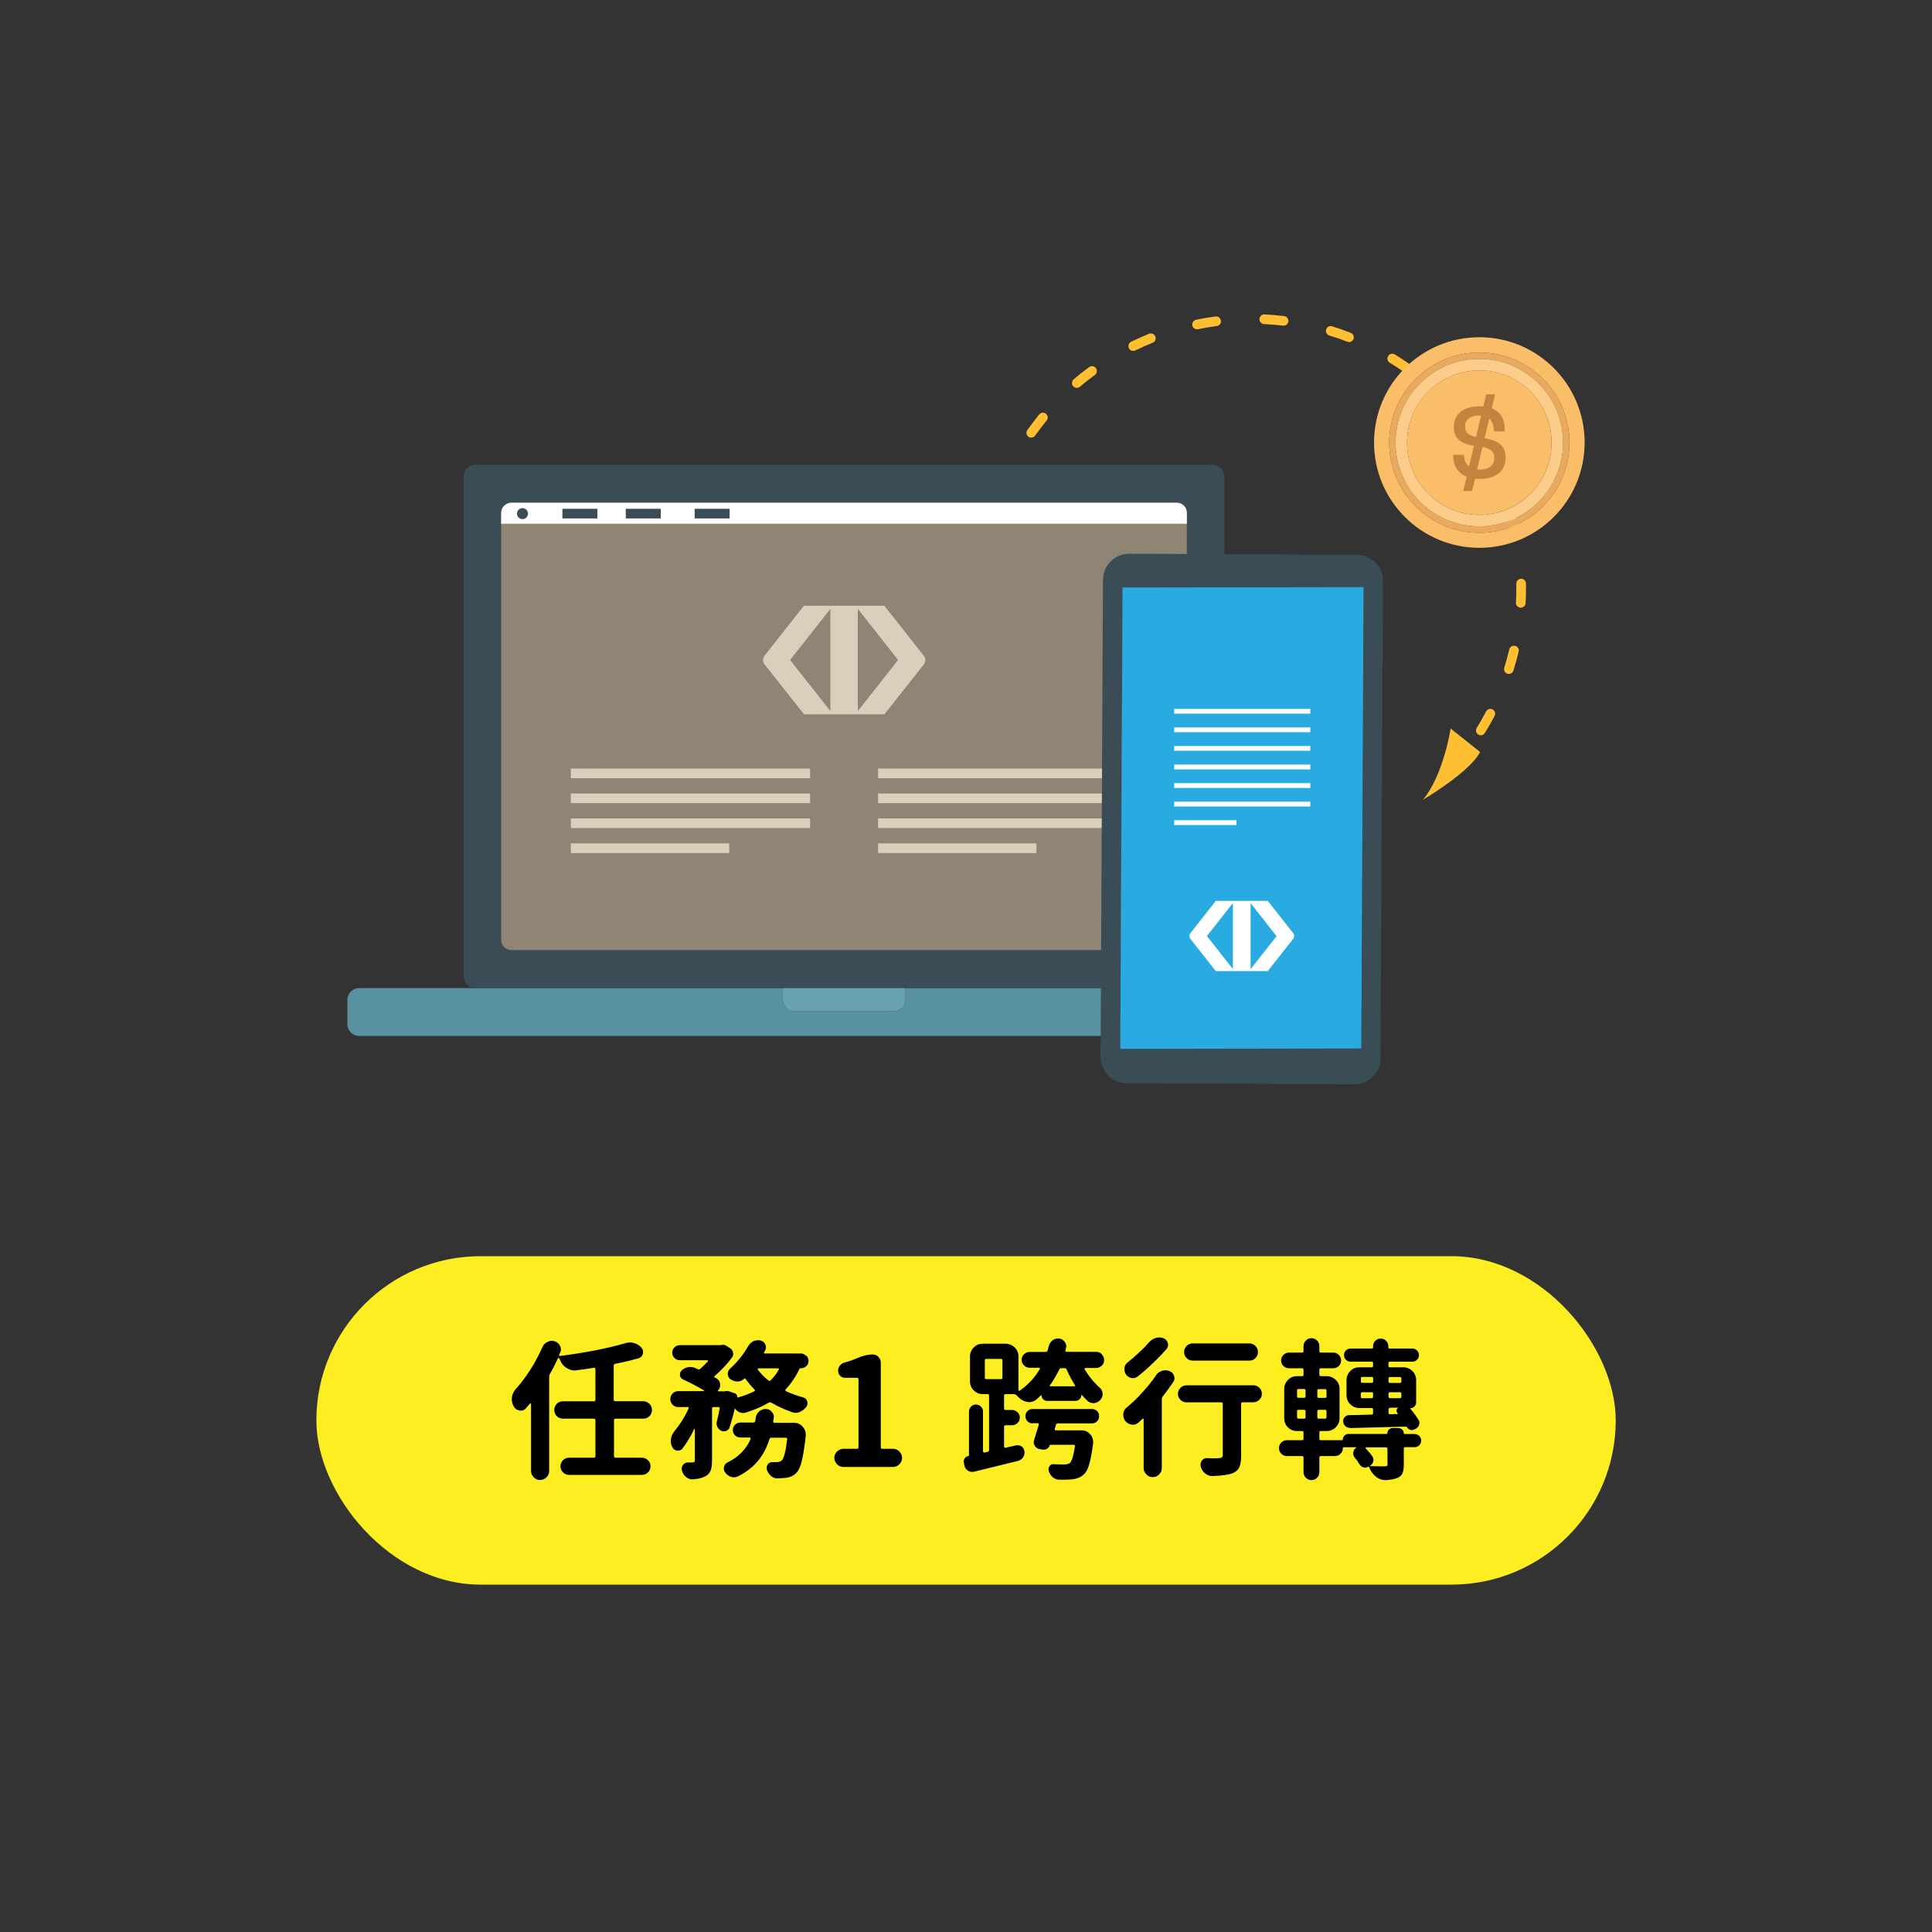 <?xml version="1.0" encoding="UTF-8"?><svg id="_圖層_2" xmlns="http://www.w3.org/2000/svg" viewBox="0 0 200 200"><rect x="0" y="0" width="200" height="200" fill="#333333" stroke="none"/><defs><style>.cls-1{fill:none;}.cls-2{fill:#efd7b8;opacity:.5;}.cls-3{fill:#ffbf32;}.cls-4{fill:#fccd8a;}.cls-5{fill:#fcee21;}.cls-6{fill:#fff;}.cls-7{fill:#d8d0bc;}.cls-8{fill:#68a1af;}.cls-9{fill:#eaaa5e;}.cls-10{fill:#29abe2;}.cls-11{fill:#3a4d57;}.cls-12{fill:#5891a0;}.cls-13{fill:#c4843f;}.cls-14{fill:#fbbe68;}</style></defs><g id="_圖層_1-2"><rect class="cls-1" width="200" height="200" rx="10" ry="10"/><rect class="cls-5" x="32.75" y="130.04" width="134.51" height="34" rx="17" ry="17"/><path d="M67.23,145.32c.17.17.26.39.26.64s-.09.46-.26.64-.39.26-.65.26h-2.87c-.1,0-.15.05-.15.15v3.74c0,.1.05.15.15.15h2.72c.26,0,.47.09.65.26s.26.38.26.63-.09.46-.26.63-.39.26-.65.26h-7.52c-.25,0-.46-.09-.63-.26-.17-.17-.26-.38-.26-.63s.09-.46.26-.63c.17-.17.38-.26.63-.26h2.58c.1,0,.15-.05.15-.15v-3.74c0-.1-.05-.15-.15-.15h-3.2c-.26,0-.47-.09-.65-.26-.17-.17-.26-.39-.26-.64s.09-.46.26-.64.39-.26.65-.26h3.2c.1,0,.15-.05.15-.15v-3.2s-.02-.07-.05-.1c-.03-.03-.07-.03-.11-.02-.53.09-1.13.18-1.8.26-.06.01-.13.02-.2.02-.29,0-.56-.09-.83-.26-.32-.2-.55-.49-.69-.86-.02-.05-.05-.1-.08-.14-.01-.03-.03-.05-.05-.05s-.05.02-.07.05c-.24.52-.51,1.06-.83,1.61-.05.09-.08.19-.08.29v9.76c0,.26-.09.48-.28.66s-.41.28-.66.28-.48-.09-.66-.28-.28-.41-.28-.66v-6.96s-.01-.05-.04-.05c-.03,0-.04,0-.05.02-.15.18-.29.35-.42.49-.15.17-.33.26-.54.26-.04,0-.09,0-.14-.02-.27-.04-.47-.18-.6-.42-.13-.24-.2-.48-.2-.74,0-.06,0-.12.01-.18.04-.33.17-.61.38-.85,1.12-1.25,2.04-2.71,2.78-4.36.1-.25.28-.43.54-.55.14-.07.29-.11.43-.11.11,0,.22.02.32.06.25.07.42.23.54.48.06.11.09.23.09.35,0,.11-.03.23-.09.35-.03.08-.07.16-.11.23,0,.03,0,.06.02.08.02.03.05.03.08.02,2.68-.35,4.93-.79,6.75-1.32.15-.05.31-.08.48-.08.14,0,.29.02.43.06.31.08.56.24.77.48.11.13.17.28.17.45,0,.06-.01.13-.03.2-.06.24-.21.38-.45.45-.75.21-1.55.41-2.41.57-.1.02-.15.08-.15.18v3.54c0,.1.05.15.15.15h2.87c.26,0,.47.09.65.26Z"/><path d="M83.47,140.33c.15.15.23.34.23.55s-.08.4-.23.54c-.15.15-.34.22-.55.22h-.03c-.07,0-.12.03-.14.09-.38.8-.86,1.5-1.43,2.11-.02.02-.03.05-.02.09s.02.07.05.08c.56.26,1.16.47,1.8.65.2.05.34.18.41.4.02.07.03.14.03.2,0,.13-.04.26-.12.37-.18.25-.42.42-.69.54-.14.06-.29.09-.43.09-.12,0-.25-.03-.37-.08-.75-.26-1.46-.58-2.14-.98-.08-.05-.17-.05-.26,0-.68.4-1.48.75-2.4,1.04-.08.02-.17.03-.26.03-.11,0-.22-.02-.32-.06-.2-.07-.36-.19-.49-.37,0,0-.02-.02-.04-.02s-.02.01-.02.03c-.16.71-.34,1.34-.52,1.89-.05.18-.16.31-.34.38-.08.03-.16.05-.25.05-.09,0-.18-.02-.28-.06-.17-.08-.31-.22-.4-.4-.05-.11-.08-.23-.08-.35,0-.07,0-.14.03-.21.11-.44.21-.89.29-1.35.01-.03,0-.06-.02-.09-.03-.03-.06-.05-.1-.05h-.52c-.1,0-.15.05-.15.15v5.38c0,.45-.05.8-.15,1.05-.1.25-.27.44-.53.58-.31.17-.74.28-1.29.32h-.08c-.23,0-.44-.08-.63-.23-.21-.17-.35-.39-.43-.66-.02-.07-.03-.14-.03-.21,0-.13.04-.26.12-.37.12-.18.29-.28.51-.28h.49c.09,0,.16-.03.19-.05s.05-.08.05-.18v-3.21s0-.03-.03-.04c-.02,0-.03,0-.03.02-.4.81-.81,1.49-1.23,2.03-.12.14-.27.21-.43.21-.04,0-.09,0-.14-.01-.23-.04-.39-.17-.49-.38-.09-.19-.14-.4-.14-.61,0-.07,0-.14.02-.22.04-.29.16-.55.35-.78.57-.69,1.07-1.48,1.48-2.37,0-.04,0-.07,0-.1s-.04-.04-.08-.04h-1c-.23,0-.42-.08-.58-.25-.16-.16-.24-.36-.24-.58s.08-.42.24-.58c.16-.16.35-.24.58-.24h2.64s.03,0,.04-.03,0-.04-.02-.05c-.67-.4-1.38-.77-2.14-1.12-.18-.08-.3-.22-.34-.42v-.12c0-.14.05-.27.15-.38.18-.18.4-.3.65-.35.09-.02.18-.03.26-.03.16,0,.32.03.48.09.11.04.22.09.32.14.09.04.17.03.23-.03.28-.25.54-.51.8-.78.01-.03.01-.06,0-.08,0-.03-.03-.04-.06-.04h-2.83c-.23,0-.42-.08-.57-.23-.15-.15-.23-.34-.23-.55s.08-.4.23-.55.34-.23.57-.23h4.26s.04,0,.06-.02c.05,0,.1-.02.14-.02.12,0,.24.04.34.11l.37.23c.17.11.28.26.32.45.01.05.02.1.02.15,0,.13-.04.26-.12.37-.49.67-1.09,1.31-1.8,1.92-.03.02-.04.05-.04.08,0,.03.02.06.05.08.06.03.12.06.18.09.23.13.35.33.38.58v.11c0,.22-.08.41-.23.57-.01,0-.01.03,0,.05,0,.02.02.03.04.03h.66c.15-.05.31-.05.46,0l.58.2c.09.03.16.09.21.17.05.08.07.17.05.26,0,.02.02.03.03.01.68-.18,1.26-.4,1.75-.65.03,0,.05-.03.05-.07,0-.04,0-.07-.04-.1-.34-.35-.65-.72-.94-1.12-.04-.05-.09-.05-.14,0-.17.17-.39.27-.65.28h-.05c-.24,0-.45-.07-.65-.2-.02,0-.04-.02-.05-.03-.2-.13-.29-.32-.29-.57,0-.21.08-.38.23-.52.76-.69,1.39-1.47,1.89-2.35.13-.23.32-.39.55-.51.14-.06.29-.09.45-.09.09,0,.18.01.28.03.23.06.39.2.49.42.04.09.06.19.06.29,0,.11-.03.23-.09.34-.03.06-.07.12-.11.18-.01.02-.01.04,0,.07,0,.03.03.04.06.04h3.73c.22,0,.4.08.55.23ZM80.03,147.15s.01.06.04.09c.03.03.06.05.1.05h2.03c.36,0,.66.13.89.4.21.23.32.49.32.8v.14c-.12,1.13-.26,1.99-.4,2.57-.14.59-.32,1-.54,1.24-.29.31-.67.49-1.15.55-.23.02-.51.04-.85.05h-.02c-.25,0-.46-.09-.65-.26-.19-.17-.33-.39-.42-.65,0-.07-.01-.14-.01-.2,0-.12.04-.24.11-.34.11-.15.26-.23.45-.23h.48c.21,0,.37-.06.51-.17.23-.21.42-.95.57-2.2,0-.04,0-.08-.02-.11-.03-.03-.06-.05-.1-.05h-1.52c-.1,0-.17.05-.2.15-.26.84-.64,1.58-1.16,2.22-.52.64-1.22,1.19-2.11,1.64-.13.06-.27.09-.4.09-.1,0-.21-.01-.31-.05-.24-.08-.44-.23-.6-.45-.09-.12-.14-.26-.14-.42,0-.05,0-.1.02-.15.04-.21.16-.37.35-.46,1.15-.57,1.95-1.38,2.4-2.43.01-.04,0-.08-.01-.11-.02-.03-.05-.05-.08-.05h-.97c-.21,0-.4-.07-.55-.22-.15-.15-.23-.33-.23-.55s.08-.4.23-.55c.15-.15.34-.23.55-.23h1.37c.09,0,.15-.05.17-.14.02-.11.04-.22.05-.32.03-.27.14-.49.34-.67.19-.18.42-.27.69-.27.25,0,.46.09.63.28.14.16.22.34.22.54,0,.04,0,.08-.02.11-.01.12-.03.24-.05.34ZM80.63,141.79s.02-.06,0-.09c-.01-.03-.04-.05-.08-.05h-2.03s-.05.01-.07.05c-.01.03-.01.06,0,.09.31.41.67.78,1.09,1.11.08.07.16.07.23,0,.33-.32.61-.69.84-1.11Z"/><path d="M87.31,151.86c-.26,0-.48-.09-.66-.28s-.28-.41-.28-.66.09-.48.28-.66.41-.28.66-.28h1.41c.1,0,.15-.05.15-.15v-7.05c0-.1-.05-.15-.15-.15h-1.25c-.19,0-.36-.07-.5-.21s-.21-.31-.21-.52.06-.39.19-.54c.13-.16.29-.26.5-.32.46-.12.88-.27,1.25-.43.6-.27,1.15-.4,1.63-.4.24,0,.43.08.6.25s.25.37.25.61v8.76c0,.1.05.15.15.15h1.11c.26,0,.48.09.66.28.18.18.28.41.28.66s-.09.48-.28.66c-.18.18-.41.28-.66.28h-5.13Z"/><path d="M114.06,140.21c.16.16.24.35.24.58s-.08.43-.24.58-.36.24-.59.24h-1.11s-.06.02-.08.05c-.02.03-.02.06,0,.09.45.75.97,1.38,1.55,1.89.18.15.29.35.31.6v.09c0,.21-.07.39-.2.55-.18.21-.4.33-.65.37h-.14c-.19,0-.37-.07-.54-.2-.21-.2-.42-.42-.63-.66,0-.01,0-.01-.02,0-.01,0-.02.01-.02.02,0,.16-.06.31-.18.43-.12.12-.26.18-.42.18h-2.95c-.15,0-.29-.06-.4-.17-.11-.11-.17-.25-.17-.4,0-.01,0-.02-.02-.02,0,0-.02,0-.03,0-.16.15-.33.31-.49.46-.24.17-.48.26-.74.26-.07,0-.15-.01-.23-.03-.34-.06-.64-.23-.91-.51-.07-.07-.14-.14-.2-.2-.08-.06-.17-.09-.28-.09h-.83c-.1,0-.15.05-.15.15v1.34c0,.1.05.15.15.15h.68c.21,0,.4.08.56.23s.24.34.24.56-.08.41-.24.56c-.16.15-.35.23-.56.23h-.68c-.1,0-.15.05-.15.15v2.06s.01.08.05.1c.03.03.07.03.11.02l1.08-.25c.06,0,.12-.01.17-.01.14,0,.28.04.4.12.17.12.27.29.29.51,0,.03.02.07.02.11,0,.18-.05.35-.15.51-.13.18-.31.31-.52.37-.79.2-2.29.56-4.52,1.11-.07.02-.14.03-.21.03-.15,0-.3-.04-.45-.12-.21-.13-.33-.32-.38-.55l-.05-.26s-.02-.09-.02-.14c0-.11.03-.21.09-.31.09-.14.22-.23.38-.26.05-.01.08-.04.08-.08v-4.53c0-.19.07-.36.21-.51s.31-.21.51-.21.37.07.52.21.21.31.21.51v4.13s.02.07.05.09c.03.02.07.03.11.03l.32-.08c.1-.02.15-.08.15-.18v-5.64c0-.1-.05-.15-.15-.15h-.49c-.37,0-.68-.13-.95-.39-.26-.26-.39-.58-.39-.95v-2.54c0-.37.13-.68.39-.95s.58-.39.95-.39h2.34c.37,0,.68.13.95.39s.39.58.39.95v3.46s.01.05.04.07c.03.01.05.02.08,0,.86-.6,1.56-1.35,2.09-2.24.02-.03.02-.06,0-.09-.02-.03-.05-.05-.08-.05h-.97c-.23,0-.42-.08-.58-.24-.16-.16-.25-.35-.25-.58s.08-.42.25-.58.36-.24.58-.24h1.66c.1,0,.17-.05.2-.15.04-.14.08-.28.11-.42.06-.25.19-.45.38-.62.18-.13.38-.2.58-.2h.11c.25.03.44.14.58.34.11.14.17.3.17.46,0,.06,0,.12-.03.18-.02.09-.04.18-.06.26-.01.04,0,.08.02.1s.05.04.09.04h3.07c.24,0,.43.08.59.24ZM102.1,140.67c-.1,0-.15.05-.15.15v1.8c0,.1.05.15.15.15h1.52c.1,0,.15-.05.15-.15v-1.8c0-.1-.05-.15-.15-.15h-1.52ZM106.89,147.35c-.21,0-.38-.07-.52-.22-.14-.14-.22-.32-.22-.53s.07-.39.22-.53c.14-.14.32-.21.52-.21h6.16c.21,0,.38.07.52.21s.21.32.21.53-.07.39-.21.53-.32.22-.52.22h-3.54c-.1,0-.17.05-.2.15l-.12.43s0,.06.01.09c.02.03.05.05.09.05h2.67c.36,0,.66.13.89.4.21.22.31.48.31.77v.17c-.12.93-.26,1.65-.4,2.15-.14.5-.32.85-.54,1.04-.31.32-.75.5-1.34.55-.24.02-.54.03-.91.03-.11,0-.23,0-.35-.01-.24,0-.45-.08-.64-.25-.19-.16-.33-.37-.41-.62-.02-.07-.03-.14-.03-.2,0-.1.03-.21.09-.31.1-.14.24-.22.4-.22h.03c.4.02.76.03,1.08.03.28,0,.48-.05.62-.15.2-.21.38-.79.52-1.75,0-.03,0-.06-.03-.09-.03-.03-.06-.05-.09-.05h-2.41s-.07.01-.09.05c-.04.16-.13.29-.28.37s-.3.11-.46.08l-.31-.05c-.21-.04-.38-.16-.49-.35-.07-.12-.11-.25-.11-.37,0-.08.02-.16.05-.25.15-.48.31-1,.48-1.57,0-.03,0-.06-.02-.09-.02-.03-.05-.05-.09-.05h-.55ZM108.68,143.39s-.02.06,0,.08c.01.03.04.04.07.04h2.46s.05-.01.07-.04c.02-.03.01-.05,0-.08-.31-.47-.59-1.01-.86-1.61-.04-.1-.11-.15-.21-.15h-.34c-.1,0-.17.05-.22.15-.28.57-.59,1.11-.95,1.61Z"/><path d="M119.65,142.39c.15-.24.36-.39.63-.48.12-.04.25-.06.37-.06.13,0,.27.03.4.08.24.08.39.24.48.48.03.09.05.18.05.26,0,.14-.05.28-.14.42-.33.49-.69.98-1.08,1.48-.06.08-.09.17-.09.28v7.12c0,.26-.09.48-.28.66-.18.18-.4.28-.66.28s-.48-.09-.66-.28-.28-.4-.28-.66v-5.06s-.01-.05-.04-.06c-.03,0-.05,0-.07.02-.14.13-.28.26-.4.37-.17.16-.37.25-.6.25-.04,0-.08,0-.12-.02-.28-.03-.5-.16-.68-.38-.13-.18-.2-.39-.2-.62v-.12c.03-.27.15-.49.37-.66.53-.44,1.06-.94,1.57-1.51.54-.58,1.02-1.17,1.43-1.77ZM118.96,138.95c.19-.22.42-.36.69-.45.11-.03.23-.05.35-.05.15,0,.31.03.46.09.23.09.37.26.43.49.02.06.03.12.03.18,0,.16-.06.31-.17.45-.42.48-.89.97-1.41,1.46-.53.51-1.05.97-1.57,1.37-.14.11-.3.17-.48.17-.05,0-.11,0-.17-.01-.25-.05-.44-.18-.57-.38-.1-.16-.15-.34-.15-.52v-.15c.04-.25.16-.44.35-.58.4-.31.8-.66,1.21-1.05.38-.35.71-.69.98-1.01ZM129.75,143.4c.24,0,.44.09.62.26.17.17.26.38.26.62s-.09.45-.26.62-.38.26-.62.26h-1.12c-.1,0-.15.05-.15.15v5.38c0,.52-.06.92-.19,1.2-.13.28-.36.48-.7.62-.38.15-1.07.25-2.06.29h-.05c-.27,0-.5-.09-.71-.26-.23-.18-.38-.42-.46-.69-.02-.08-.03-.16-.03-.23,0-.13.04-.27.12-.4.13-.18.31-.28.54-.28h.02c.11,0,.23,0,.34.02h.42c.24,0,.39,0,.46-.02.27,0,.4-.1.4-.29v-5.33c0-.1-.05-.15-.15-.15h-3.61c-.24,0-.44-.09-.62-.26-.17-.17-.26-.38-.26-.62s.09-.45.26-.62c.17-.17.38-.26.62-.26h6.95ZM129.33,139.07c.25,0,.46.09.63.26.17.17.26.38.26.63s-.09.46-.26.63c-.17.17-.38.26-.63.26h-5.86c-.25,0-.46-.09-.63-.26s-.26-.38-.26-.63.09-.46.26-.63.38-.26.63-.26h5.86Z"/><path d="M144.78,147.84c.14,0,.27.05.38.16.11.11.16.24.16.39,0,.04.03.06.08.06h1.04c.18,0,.34.07.48.2.13.13.2.29.2.48s-.07.35-.2.48c-.13.13-.29.2-.48.2h-.97c-.1,0-.15.05-.15.15v1.63c0,.42-.05.74-.15.95-.1.21-.29.37-.58.48-.28.1-.64.17-1.09.2h-.11c-.33,0-.63-.11-.91-.32-.31-.24-.54-.54-.71-.92,0-.04-.03-.08-.05-.11-.02-.05-.05-.06-.09-.03-.1.06-.21.09-.32.09-.05,0-.11,0-.17-.03-.16-.05-.3-.15-.4-.31-.15-.25-.32-.49-.51-.72-.1-.13-.15-.28-.15-.43,0-.04,0-.08.02-.12.03-.21.13-.36.31-.46.01,0,.01,0,0-.02s-.01-.02-.02-.02h-1.29c-.06,0-.09.03-.09.09,0,.23-.08.42-.24.58-.16.16-.35.24-.58.24h-1.46c-.1,0-.15.05-.15.15v1.51c0,.24-.08.43-.24.59-.16.16-.35.24-.58.24s-.43-.08-.58-.24c-.16-.16-.24-.36-.24-.59v-1.51c0-.1-.05-.15-.15-.15h-1.57c-.23,0-.42-.08-.58-.24-.16-.16-.24-.35-.24-.58s.08-.42.24-.58c.16-.16.35-.24.58-.24h1.57c.1,0,.15-.05.15-.15v-.65c0-.1-.05-.15-.15-.15h-.52c-.38,0-.7-.13-.95-.39-.26-.26-.38-.58-.38-.95v-3c0-.37.13-.68.38-.95.26-.26.57-.39.95-.39h.52c.1,0,.15-.05.15-.15v-.52c0-.1-.05-.15-.15-.15h-1.35c-.23,0-.42-.08-.58-.23-.16-.15-.24-.34-.24-.57s.08-.42.24-.58c.16-.16.35-.24.58-.24h1.35c.1,0,.15-.05.15-.15v-.52c0-.23.08-.42.24-.58.16-.16.35-.24.58-.24s.42.08.58.24c.16.16.24.35.24.58v.52c0,.1.05.15.15.15h1.28c.23,0,.42.08.58.24.16.16.24.35.24.58s-.08.42-.24.57c-.16.15-.35.23-.58.23h-1.28c-.1,0-.15.05-.15.15v.52c0,.1.05.15.15.15h.6c.37,0,.68.13.95.39s.39.58.39.95v3c0,.37-.13.68-.39.95-.26.26-.58.39-.95.39h-.6c-.1,0-.15.05-.15.15v.65c0,.1.05.15.15.15h2.2c.05,0,.08-.03.08-.08,0-.15.06-.29.17-.4.11-.11.25-.17.4-.17h3.98s.06-.02.06-.06c0-.15.05-.28.16-.39.11-.11.24-.16.39-.16h.6ZM134.42,143.79c-.1,0-.15.05-.15.15v.61c0,.1.05.15.15.15h.58c.1,0,.15-.05.15-.15v-.61c0-.1-.05-.15-.15-.15h-.58ZM134.42,145.94c-.1,0-.15.05-.15.15v.62c0,.1.05.15.15.15h.58c.1,0,.15-.05.15-.15v-.62c0-.1-.05-.15-.15-.15h-.58ZM137.17,144.71c.1,0,.15-.05.15-.15v-.61c0-.1-.05-.15-.15-.15h-.65c-.1,0-.15.05-.15.15v.61c0,.1.05.15.15.15h.65ZM137.17,146.86c.1,0,.15-.05.15-.15v-.62c0-.1-.05-.15-.15-.15h-.65c-.1,0-.15.05-.15.15v.62c0,.1.05.15.15.15h.65ZM139.75,147.81h-.02c-.17,0-.33-.06-.46-.18-.15-.14-.23-.32-.23-.52,0-.16.06-.3.17-.42.12-.13.28-.2.46-.2.71,0,1.48-.03,2.32-.05.1,0,.15-.05.15-.15v-.38c0-.1-.05-.15-.15-.15h-1.26c-.37,0-.68-.13-.95-.39-.26-.26-.39-.58-.39-.94v-1.55c0-.37.13-.68.39-.95s.58-.39.95-.39h1.26c.1,0,.15-.05.15-.15v-.28c0-.1-.05-.15-.15-.15h-2.17c-.19,0-.36-.07-.49-.2-.13-.13-.2-.29-.2-.48s.07-.35.2-.48.3-.2.49-.2h2.21c.07,0,.11-.04.11-.11v-.14c0-.21.08-.4.23-.55.15-.15.34-.23.56-.23s.41.08.56.23c.15.15.23.34.23.55v.14c0,.07.04.11.11.11h2.37c.19,0,.36.07.49.2.13.13.2.29.2.48s-.07.35-.2.48c-.13.13-.3.2-.49.2h-2.32c-.1,0-.15.05-.15.15v.28c0,.1.05.15.15.15h1.38c.37,0,.68.13.95.39.26.26.39.58.39.95v2.29c0,.16-.06.3-.17.42-.11.12-.25.18-.42.18-.01,0-.02,0-.02.02,0,0,0,.02,0,.03.31.36.59.74.84,1.14.07.1.11.21.11.34,0,.06,0,.12-.03.18-.06.19-.18.33-.35.42l-.15.08c-.14.07-.29.08-.43.03-.14-.05-.26-.14-.34-.28-.02-.03-.05-.05-.09-.05-2.06.06-3.99.11-5.79.15ZM141.03,142.54c-.1,0-.15.05-.15.15v.31c0,.1.05.15.15.15h.97c.1,0,.15-.05.15-.15v-.31c0-.1-.05-.15-.15-.15h-.97ZM140.87,144.59c0,.1.05.15.15.15h.97c.1,0,.15-.05.15-.15v-.32c0-.1-.05-.15-.15-.15h-.97c-.1,0-.15.05-.15.15v.32ZM143.63,151.56v-1.58c0-.1-.05-.15-.15-.15h-2.06s-.05.01-.06.04c0,.03,0,.05.02.07.26.27.49.54.69.83.07.11.11.23.11.35,0,.05,0,.11-.02.17-.05.18-.16.33-.32.43v.03s0,.02.02.02c.41.02.9.03,1.48.03.11,0,.19-.03.24-.06.05-.03.07-.09.07-.17ZM145.07,142.7c0-.1-.05-.15-.15-.15h-1.03c-.1,0-.15.05-.15.15v.31c0,.1.05.15.15.15h1.03c.1,0,.15-.05.15-.15v-.31ZM144.92,144.74c.1,0,.15-.05.15-.15v-.32c0-.1-.05-.15-.15-.15h-1.03c-.1,0-.15.05-.15.15v.32c0,.1.05.15.15.15h1.03ZM143.89,145.75c-.1,0-.15.05-.15.15v.35c0,.1.05.15.15.15l.8-.02s.05-.02.01-.05c-.02-.02-.04-.05-.05-.08-.07-.08-.1-.17-.08-.28.02-.1.08-.18.18-.23,0-.01,0-.02-.01-.02h-.86Z"/><path class="cls-3" d="M153.29,76.12c-.09,0-.18-.02-.26-.08-.23-.15-.31-.45-.16-.69.35-.56.67-1.13.97-1.7.13-.24.43-.34.67-.21.24.13.34.43.21.67-.31.59-.65,1.19-1.01,1.77-.09.15-.26.24-.42.24ZM156.2,69.77s-.1,0-.15-.02c-.26-.08-.41-.36-.33-.63.19-.62.37-1.26.52-1.89.06-.27.33-.44.6-.37.27.06.44.33.37.6-.16.66-.34,1.32-.54,1.96-.07.21-.26.35-.48.35ZM157.43,62.9s-.02,0-.03,0c-.28-.01-.49-.25-.47-.52.02-.47.04-.95.04-1.42,0-.18,0-.36,0-.54,0-.28.21-.5.49-.51h.01c.27,0,.49.22.5.49,0,.19,0,.37,0,.56,0,.49-.01.98-.04,1.47-.01.27-.23.47-.5.47ZM156.92,55.94c-.23,0-.44-.16-.49-.4-.13-.63-.28-1.28-.45-1.91-.07-.27.08-.54.35-.62.27-.07.54.08.62.35.18.66.34,1.32.47,1.98.05.27-.12.53-.39.59-.03,0-.07,0-.1,0ZM154.71,49.32c-.19,0-.36-.1-.45-.28-.29-.6-.6-1.18-.91-1.74-.14-.24-.05-.54.19-.68.24-.14.54-.06.68.19.33.58.65,1.18.95,1.8.12.25.02.55-.23.67-.07.03-.14.05-.22.05ZM106.76,45.31c-.1,0-.2-.03-.29-.09-.23-.16-.28-.47-.12-.7.39-.55.81-1.1,1.23-1.62.18-.21.49-.24.7-.07.21.18.24.49.07.7-.41.5-.81,1.03-1.19,1.56-.1.14-.25.21-.41.21ZM150.92,43.46c-.14,0-.28-.06-.38-.18-.42-.5-.86-.99-1.32-1.46-.19-.2-.19-.51,0-.71.2-.19.51-.19.71,0,.47.48.93.99,1.37,1.51.18.21.15.53-.06.71-.09.08-.21.12-.32.12ZM111.47,40.15c-.14,0-.28-.06-.38-.18-.18-.21-.15-.53.06-.71.51-.43,1.05-.86,1.6-1.26.22-.16.53-.12.7.11.16.22.12.54-.11.7-.53.39-1.05.8-1.54,1.22-.09.08-.21.12-.32.12ZM145.79,38.72c-.1,0-.2-.03-.29-.09l-.11-.08c-.5-.36-1.01-.69-1.52-1-.24-.14-.31-.45-.17-.69.14-.24.45-.31.69-.17.53.33,1.06.67,1.58,1.04l.12.08c.22.16.28.47.11.7-.1.14-.25.21-.41.21ZM117.31,36.33c-.18,0-.36-.1-.45-.28-.12-.25-.02-.55.23-.67.6-.29,1.22-.57,1.86-.83.26-.1.55.02.65.28.1.26-.02.55-.28.65-.62.25-1.22.52-1.8.8-.07.04-.15.05-.22.05ZM139.65,35.4c-.06,0-.12-.01-.18-.03-.61-.24-1.23-.45-1.86-.64-.26-.08-.41-.36-.33-.62.08-.26.35-.42.62-.33.64.2,1.29.42,1.92.67.26.1.39.39.29.65-.08.2-.27.32-.47.32ZM123.92,34.09c-.23,0-.44-.16-.49-.4-.05-.27.12-.54.39-.59.67-.14,1.35-.25,2.01-.34.27-.04.52.16.56.43.04.27-.16.53-.43.56-.64.08-1.29.19-1.94.33-.03,0-.07,0-.1,0ZM132.88,33.71s-.04,0-.06,0c-.64-.08-1.3-.13-1.96-.16-.28-.01-.49-.25-.48-.52.01-.28.25-.5.52-.48.68.03,1.36.09,2.03.17.27.03.47.28.44.56-.03.25-.25.44-.5.44Z"/><path class="cls-14" d="M153.14,34.91c6.02,0,10.9,4.88,10.9,10.9s-4.88,10.9-10.9,10.9-10.9-4.88-10.9-10.9,4.88-10.9,10.9-10.9ZM162.47,45.82c0-5.15-4.18-9.33-9.33-9.33s-9.33,4.18-9.33,9.33,4.18,9.33,9.33,9.33,9.33-4.18,9.33-9.33Z"/><path class="cls-9" d="M153.14,36.49c5.15,0,9.33,4.18,9.33,9.33s-4.18,9.33-9.33,9.33-9.33-4.18-9.33-9.33,4.18-9.33,9.33-9.33ZM161.81,45.82c0-4.79-3.88-8.67-8.67-8.67s-8.67,3.88-8.67,8.67,3.88,8.67,8.67,8.67,8.67-3.88,8.67-8.67Z"/><path class="cls-4" d="M153.14,37.15c4.79,0,8.67,3.88,8.67,8.67s-3.88,8.67-8.67,8.67-8.67-3.88-8.67-8.67,3.88-8.67,8.67-8.67ZM160.62,45.82c0-4.13-3.35-7.48-7.48-7.48s-7.48,3.35-7.48,7.48,3.35,7.48,7.48,7.48,7.48-3.35,7.48-7.48Z"/><circle class="cls-14" cx="153.14" cy="45.82" r="7.48" transform="translate(73.51 184.42) rotate(-76.78)"/><path class="cls-13" d="M154.43,42.27c.91.34,1.34,1.12,1.34,2.22v.17h-1.13c0-.61-.16-1.06-.47-1.32l-.49,2.03c1.42.22,2.17.78,2.17,1.95v.09c0,1.34-.97,2.17-2.65,2.17-.18,0-.34-.01-.51-.02l-.3,1.27h-.92l.36-1.48c-.92-.38-1.4-1.16-1.4-2.19v-.07h1.13c0,.53.18.94.51,1.2l.51-2.14c-1.47-.24-2.08-.86-2.08-1.9v-.09c0-1.31,1.06-2.1,2.63-2.1.14,0,.29.01.42.02l.3-1.26h.92l-.34,1.44ZM152.8,45.23l.52-2.2c-.06-.01-.12-.01-.18-.01h-.04c-.81,0-1.44.39-1.44,1.07v.06c0,.57.29.92,1.14,1.09ZM154.69,47.46v-.06c0-.63-.38-.97-1.22-1.13l-.56,2.33c.09.01.18.01.27.01h.04c.87,0,1.47-.42,1.47-1.15Z"/><path class="cls-3" d="M150.17,75.41s-.71,4.76-2.86,7.38c0,0,4.96-2.94,5.9-4.95l-3.05-2.43Z"/><path class="cls-12" d="M138.81,103.5v2.51c0,.67-.54,1.23-1.23,1.23H37.17c-.67,0-1.21-.56-1.21-1.23v-2.51c0-.67.54-1.21,1.21-1.21h43.86v1.19c0,.67.56,1.21,1.23,1.21h10.24c.67,0,1.21-.54,1.21-1.21v-1.19h43.86c.69,0,1.23.54,1.23,1.21Z"/><path class="cls-11" d="M126.75,49.33v51.72c0,.67-.56,1.23-1.23,1.23H49.24c-.69,0-1.23-.56-1.23-1.23v-51.72c0-.67.54-1.21,1.23-1.21h76.28c.67,0,1.23.54,1.23,1.21ZM122.86,97.31v-44.21c0-.58-.45-1.06-1.04-1.06H52.94c-.58,0-1.06.48-1.06,1.06v44.21c0,.56.48,1.04,1.06,1.04h68.88c.58,0,1.04-.48,1.04-1.04Z"/><path class="cls-2" d="M122.86,53.1v44.21c0,.56-.45,1.04-1.04,1.04H52.94c-.58,0-1.06-.48-1.06-1.04v-44.21c0-.58.48-1.06,1.06-1.06h68.88c.58,0,1.04.48,1.04,1.06Z"/><path class="cls-8" d="M93.71,102.29v1.19c0,.67-.54,1.21-1.21,1.21h-10.24c-.67,0-1.23-.54-1.23-1.21v-1.19h12.68Z"/><path class="cls-6" d="M121.82,52.04H52.94c-.58,0-1.06.48-1.06,1.06v1.12h70.98v-1.12c0-.58-.45-1.06-1.04-1.06Z"/><circle class="cls-11" cx="54.09" cy="53.17" r=".57"/><rect class="cls-11" x="58.22" y="52.67" width="3.62" height="1"/><rect class="cls-11" x="64.78" y="52.67" width="3.62" height="1"/><rect class="cls-11" x="71.91" y="52.67" width="3.62" height="1"/><rect class="cls-7" x="59.09" y="79.56" width="24.77" height="1"/><rect class="cls-7" x="59.09" y="82.14" width="24.77" height="1"/><rect class="cls-7" x="59.09" y="84.72" width="24.77" height="1"/><rect class="cls-7" x="59.09" y="87.31" width="16.4" height="1"/><rect class="cls-7" x="90.9" y="79.56" width="24.77" height="1"/><rect class="cls-7" x="90.9" y="82.14" width="24.77" height="1"/><rect class="cls-7" x="90.9" y="84.72" width="24.77" height="1"/><rect class="cls-7" x="90.9" y="87.31" width="16.39" height="1"/><path class="cls-7" d="M95.62,67.87l-4.07-5.16h-8.33l-4.07,5.16c-.21.27-.21.64,0,.91l4.08,5.16h8.33l4.07-5.16c.21-.27.21-.64,0-.91h0ZM85.96,73.61l-4.17-5.29,4.17-5.29v10.58ZM88.8,73.61v-10.58l4.17,5.29-4.17,5.29Z"/><rect class="cls-11" x="104.66" y="73.81" width="47.76" height="21.94" transform="translate(43.1 212.89) rotate(-89.7)"/><path class="cls-11" d="M142.91,109.56v-1.58s.04-5.39.04-5.39v-1.05s.02-2.23.02-2.23v-2.02s.03-4.92.03-4.92v-1.77s.03-4.4.03-4.4v-1.58s.02-2.25.02-2.25l.02-3.9.02-3.15.02-3.7v-1.89s.03-3.36.03-3.36l.03-6.21c0-1.49-1.2-2.71-2.69-2.72l-23.58-.12c-1.5,0-2.71,1.2-2.72,2.69v.39s-.05,9.51-.05,9.51l-.2,39.5c0,1.5,1.2,2.71,2.69,2.72h.81s2.15.01,2.15.01l20.62.1c1.49,0,2.71-1.19,2.72-2.69ZM139.4,108.55l-17.78.03h-4.16s-1.48,0-1.48,0l.15-30.75.09-17.01,24.95-.04-.24,47.76h-1.52Z"/><polygon class="cls-11" points="115.97 108.58 140.92 108.54 141.16 60.78 116.21 60.82 115.97 108.58"/><circle class="cls-11" cx="128.98" cy="110.31" r=".95"/><polygon class="cls-10" points="115.97 108.58 140.92 108.54 141.16 60.78 116.21 60.82 115.97 108.58"/><rect class="cls-6" x="121.55" y="73.38" width="14.09" height=".5"/><rect class="cls-6" x="121.55" y="75.3" width="14.09" height=".5"/><rect class="cls-6" x="121.55" y="77.22" width="14.09" height=".5"/><rect class="cls-6" x="121.55" y="79.15" width="14.09" height=".5"/><rect class="cls-6" x="121.55" y="81.07" width="14.09" height=".5"/><rect class="cls-6" x="121.55" y="82.99" width="14.09" height=".5"/><rect class="cls-6" x="121.55" y="84.91" width="6.45" height=".5"/><path class="cls-6" d="M133.87,96.6l-2.63-3.34h-5.38l-2.63,3.34c-.13.17-.13.42,0,.59l2.63,3.34h5.38l2.63-3.34c.13-.17.13-.42,0-.59h0ZM127.63,100.32l-2.69-3.42,2.69-3.42v6.83ZM129.46,100.32v-6.83l2.69,3.42-2.69,3.42Z"/></g></svg>